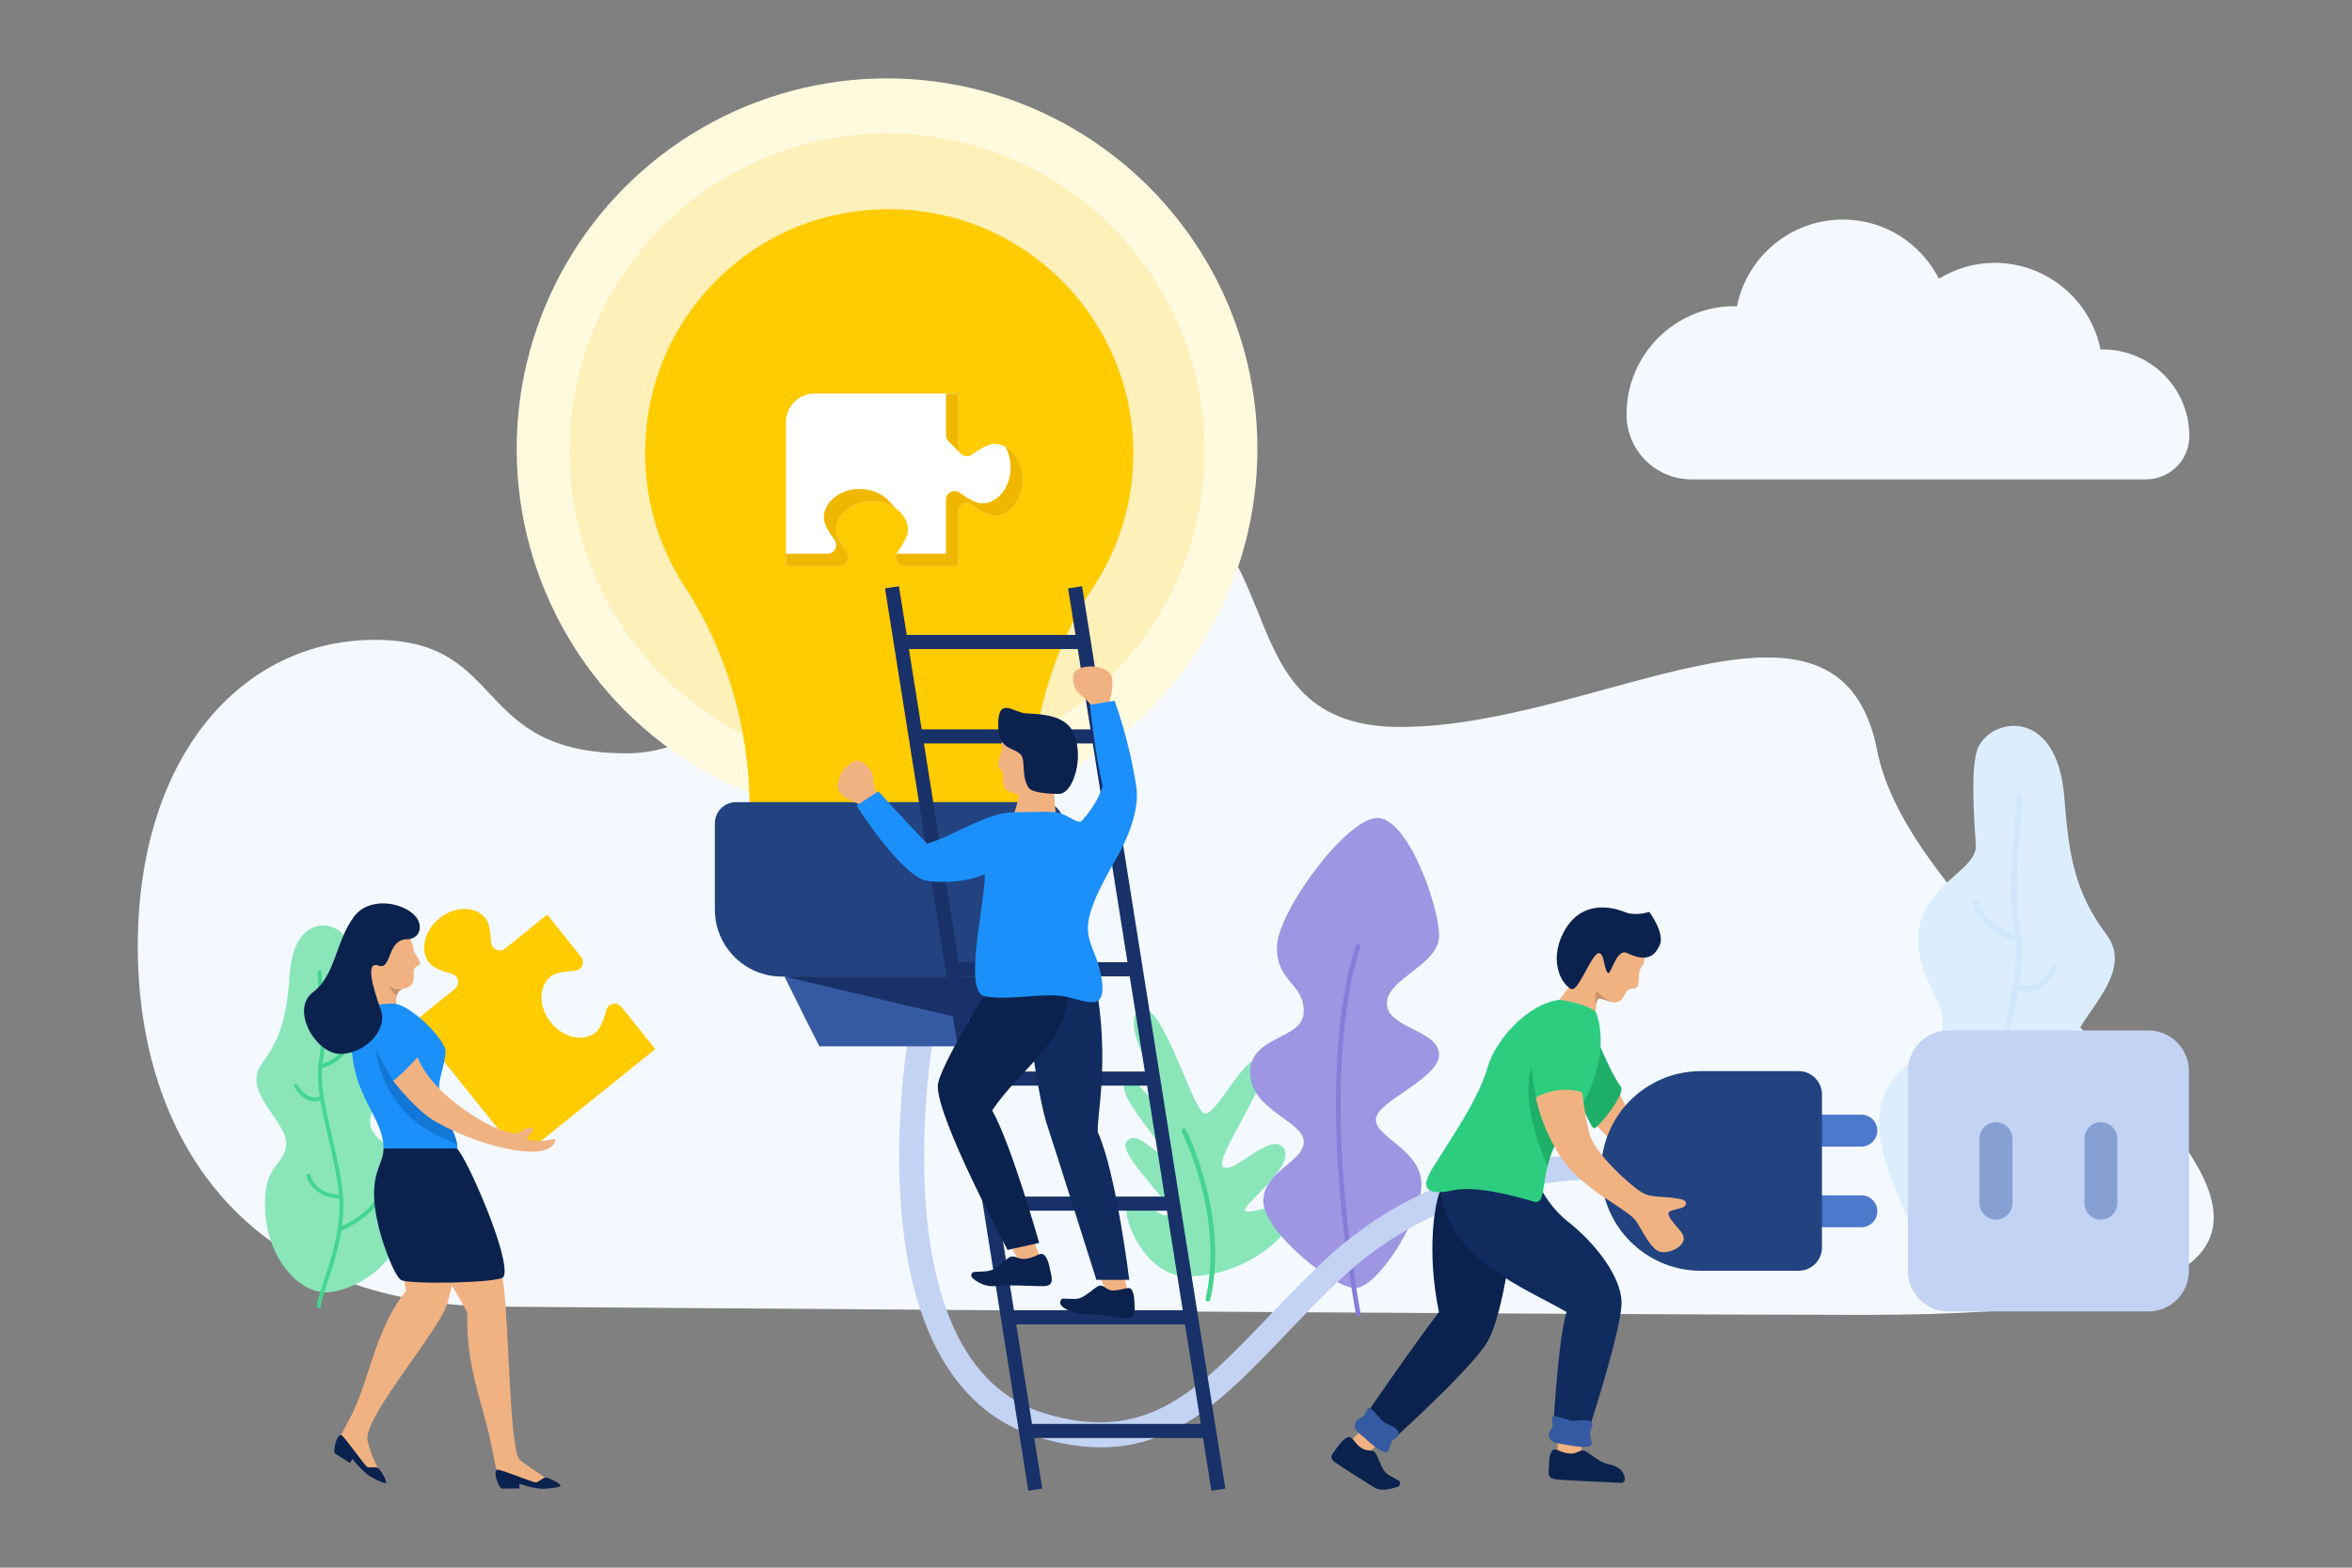 <?xml version="1.0" encoding="UTF-8"?>
<svg width="600px" height="400px" viewBox="0 0 600 400" version="1.1" xmlns="http://www.w3.org/2000/svg" xmlns:xlink="http://www.w3.org/1999/xlink">
    <rect x="0" y="0" width="600" height="400" fill="#808080" stroke="none"/>
    <title>Teamwork Idea</title>
    <g id="Teamwork-Idea" stroke="none" stroke-width="1" fill="none" fill-rule="evenodd">
        <rect fill="none" x="0" y="0" width="600" height="400"></rect>
        <path d="M127.894,333.399 C62.03,333.399 35.15,289.9 35.15,241.485 C35.15,193.069 61.578,163.26 95.651,163.26 C129.724,163.26 120.045,192.213 159.911,192.213 C199.777,192.213 221.367,123.81 278.457,123.81 C335.547,123.81 306.673,185.49 357.19,185.49 C407.706,185.49 469.156,141.778 478.905,191.599 C491.614,256.551 667.581,335.493 475.566,335.493 C399.582,335.493 127.894,333.399 127.894,333.399 Z" id="bg_1_" fill="#F3F9FF" fill-rule="nonzero"></path>
        <g id="plant_2_" transform="translate(64.694, 236.06)" fill-rule="nonzero">
            <path d="M36.297,81.735 C39.625,73.946 44.589,62.91 34.444,56.394 C24.297,49.878 33.56,46.019 33.889,36.574 C34.219,27.13 23.862,24.702 24.172,20.224 C24.482,15.745 24.996,7.827 24.04,4.447 C22.44,-1.207 10.468,-3.775 9.247,12.147 C8.479,22.152 7.447,28.192 2.114,35.328 C-3.22,42.465 8.529,50.011 8.311,55.755 C8.093,61.5 2.305,60.649 2.938,72.825 C3.571,85.001 11.57,94.207 19.175,93.665 C24.341,93.295 33.26,88.844 36.297,81.735 Z" id="Path" fill="#8AE6B9"></path>
            <path d="M16.7,97.782 C16.466,97.782 16.255,97.619 16.205,97.381 C16.023,96.518 16.557,94.861 17.683,91.495 C19.58,85.822 22.447,77.247 21.818,69.371 C21.423,64.434 20.204,59.172 19.023,54.085 C17.336,46.807 15.742,39.932 16.673,34.651 C17.718,28.72 17.016,21.04 16.596,16.451 C16.35,13.767 16.238,12.45 16.381,11.89 C16.45,11.618 16.726,11.451 16.997,11.524 C17.268,11.593 17.432,11.868 17.362,12.139 C17.256,12.558 17.417,14.319 17.603,16.358 C18.027,20.997 18.738,28.763 17.669,34.827 C16.775,39.905 18.346,46.682 20.01,53.857 C21.197,58.98 22.426,64.279 22.827,69.289 C23.473,77.372 20.566,86.065 18.643,91.816 C17.794,94.352 17.063,96.541 17.196,97.171 C17.253,97.445 17.078,97.714 16.805,97.772 C16.77,97.779 16.735,97.782 16.7,97.782 Z" id="Path" fill="#44D690"></path>
            <path d="M15.575,44.937 C13.022,44.937 11.14,42.671 10.405,41.214 C10.279,40.965 10.379,40.661 10.628,40.535 C10.876,40.406 11.182,40.508 11.307,40.757 C11.397,40.932 13.537,45.051 16.993,43.628 C17.253,43.519 17.548,43.644 17.654,43.902 C17.76,44.162 17.637,44.457 17.378,44.563 C16.749,44.824 16.145,44.937 15.575,44.937 Z" id="Path" fill="#44D690"></path>
            <path d="M16.96,36.559 C16.724,36.559 16.513,36.393 16.465,36.154 C16.409,35.88 16.587,35.613 16.86,35.556 C16.913,35.545 22.23,34.413 23.715,29.831 C23.801,29.566 24.085,29.42 24.353,29.506 C24.619,29.592 24.764,29.877 24.678,30.144 C23.009,35.297 17.303,36.502 17.061,36.55 C17.027,36.556 16.993,36.559 16.96,36.559 Z" id="Path" fill="#44D690"></path>
            <path d="M22.319,69.836 C22.018,69.836 15.18,69.762 13.512,64.075 C13.434,63.807 13.587,63.525 13.856,63.447 C14.127,63.369 14.405,63.523 14.484,63.79 C15.963,68.836 22.076,68.833 22.318,68.822 C22.596,68.825 22.826,69.042 22.829,69.323 C22.832,69.602 22.609,69.831 22.329,69.835 C22.328,69.836 22.325,69.836 22.319,69.836 Z" id="Path" fill="#44D690"></path>
            <path d="M21.901,78.175 C21.703,78.175 21.515,78.058 21.434,77.863 C21.326,77.606 21.447,77.31 21.706,77.202 C21.809,77.159 32.008,72.818 32.229,66.477 C32.239,66.198 32.48,65.992 32.753,65.988 C33.032,65.998 33.251,66.232 33.241,66.512 C32.997,73.502 22.541,77.949 22.096,78.135 C22.032,78.162 21.967,78.175 21.901,78.175 Z" id="Path" fill="#44D690"></path>
        </g>
        <g id="plant_1_" transform="translate(286.053, 184.746)" fill-rule="nonzero">
            <g id="Group" transform="translate(192.564, 0)">
                <path d="M7.083,123.927 C2.051,112.149 -5.457,95.461 9.887,85.607 C25.231,75.752 11.224,69.917 10.725,55.634 C10.227,41.35 25.889,37.68 25.421,30.907 C24.952,24.135 24.175,12.159 25.621,7.049 C28.041,-1.503 46.145,-5.384 47.992,18.693 C49.153,33.821 50.714,42.957 58.78,53.749 C66.845,64.542 49.079,75.952 49.408,84.64 C49.736,93.327 58.49,92.041 57.532,110.453 C56.575,128.866 44.479,142.79 32.977,141.968 C25.165,141.41 11.678,134.679 7.083,123.927 Z" id="Path" fill="#DCEEFD"></path>
                <path d="M36.72,148.196 C37.075,148.196 37.392,147.95 37.468,147.59 C37.742,146.284 36.936,143.779 35.234,138.688 C32.363,130.108 28.028,117.14 28.98,105.23 C29.577,97.766 31.422,89.808 33.206,82.115 C35.757,71.108 38.168,60.713 36.76,52.725 C35.181,43.756 36.242,32.142 36.877,25.202 C37.248,21.142 37.417,19.153 37.201,18.304 C37.097,17.892 36.68,17.641 36.27,17.75 C35.861,17.855 35.613,18.271 35.718,18.68 C35.879,19.313 35.635,21.978 35.353,25.062 C34.712,32.078 33.638,43.821 35.254,52.991 C36.607,60.671 34.231,70.918 31.715,81.769 C29.918,89.517 28.06,97.53 27.455,105.108 C26.478,117.33 30.874,130.477 33.782,139.175 C35.065,143.008 36.171,146.319 35.971,147.274 C35.883,147.688 36.149,148.095 36.562,148.181 C36.615,148.191 36.668,148.196 36.72,148.196 Z" id="Path" fill="#D0E7FE"></path>
                <path d="M38.422,68.279 C42.283,68.279 45.128,64.853 46.24,62.65 C46.431,62.273 46.28,61.813 45.903,61.623 C45.527,61.429 45.065,61.582 44.875,61.96 C44.74,62.224 41.504,68.453 36.277,66.302 C35.883,66.137 35.438,66.326 35.277,66.717 C35.116,67.109 35.302,67.557 35.694,67.717 C36.647,68.109 37.56,68.279 38.422,68.279 Z" id="Path" fill="#D0E7FE"></path>
                <path d="M36.327,55.611 C36.683,55.611 37.003,55.36 37.076,54.998 C37.159,54.584 36.892,54.18 36.478,54.095 C36.397,54.079 28.356,52.367 26.112,45.436 C25.982,45.035 25.553,44.815 25.148,44.943 C24.746,45.074 24.527,45.506 24.656,45.908 C27.18,53.702 35.81,55.523 36.176,55.597 C36.226,55.607 36.277,55.611 36.327,55.611 Z" id="Path" fill="#D0E7FE"></path>
                <path d="M28.223,105.934 C28.679,105.934 39.019,105.822 41.543,97.222 C41.662,96.817 41.43,96.391 41.024,96.273 C40.614,96.155 40.193,96.388 40.074,96.791 C37.836,104.422 28.594,104.418 28.228,104.402 C27.807,104.406 27.458,104.734 27.454,105.159 C27.448,105.58 27.787,105.928 28.209,105.934 C28.21,105.934 28.215,105.934 28.223,105.934 Z" id="Path" fill="#D0E7FE"></path>
                <path d="M28.855,118.545 C29.154,118.545 29.439,118.368 29.561,118.074 C29.724,117.685 29.541,117.237 29.15,117.074 C28.993,117.008 13.57,110.444 13.236,100.855 C13.22,100.434 12.856,100.12 12.444,100.116 C12.022,100.131 11.691,100.485 11.706,100.908 C12.074,111.479 27.887,118.204 28.56,118.485 C28.656,118.525 28.757,118.545 28.855,118.545 Z" id="Path" fill="#D0E7FE"></path>
            </g>
            <g id="Group" transform="translate(0, 23.406)">
                <path d="M16.776,117.511 C5.77,117.511 -0.472,101.598 1.663,98.311 C3.798,95.024 10.533,104.063 12.012,101.433 C13.49,98.803 -1.349,86.313 1.389,83.026 C4.128,79.74 9.22,87.299 10.37,85.82 C11.52,84.341 -1.532,71.358 1.051,68.235 C3.634,65.113 6.461,73.33 8.744,71.522 C11.027,69.714 -0.801,53.28 4.62,49.5 C10.04,45.72 18.089,75.138 21.211,75.959 C24.331,76.781 32.217,59.032 35.83,62.647 C39.444,66.263 23.346,87.463 25.974,89.599 C28.603,91.735 38.294,80.232 41.416,84.833 C44.536,89.434 30.574,99.46 31.56,100.774 C32.545,102.088 43.059,97.159 44.208,100.609 C45.357,104.06 34.023,117.511 16.776,117.511 Z" id="Path" fill="#8AE6B9"></path>
                <path d="M22.1,123.914 C22.055,123.914 22.009,123.909 21.965,123.899 C21.642,123.824 21.44,123.503 21.514,123.178 C26.335,102.192 15.531,80.886 15.421,80.673 C15.269,80.379 15.384,80.017 15.68,79.865 C15.972,79.713 16.336,79.828 16.488,80.123 C16.599,80.339 27.606,102.023 22.685,123.448 C22.62,123.726 22.372,123.914 22.1,123.914 Z" id="Path" fill="#45D48F"></path>
                <path d="M36.221,98.35 C36.221,90.655 46.539,88.403 46.539,83.148 C46.539,77.892 32.845,75.077 32.845,65.505 C32.845,55.932 46.539,57.247 46.539,49.927 C46.539,42.607 39.692,42.607 39.692,33.598 C39.692,24.589 57.42,0.565 65.299,0.565 C73.178,0.565 81.058,23.088 81.058,30.595 C81.058,38.102 67.738,41.481 67.738,47.863 C67.738,54.245 81.058,54.64 81.058,60.917 C81.058,67.195 64.924,72.858 64.924,77.517 C64.924,82.176 76.555,85.212 76.555,94.034 C76.555,102.855 65.327,120.497 59.67,120.497 C54.015,120.497 36.221,106.046 36.221,98.35 Z" id="Path" fill="#9E95E3"></path>
                <path d="M60.42,127.668 C60.135,127.668 59.88,127.463 59.83,127.171 C53.907,93.365 54.225,69.64 55.533,55.689 C56.955,40.527 59.747,33.478 59.865,33.186 C59.989,32.878 60.341,32.73 60.645,32.855 C60.953,32.979 61.101,33.328 60.978,33.636 C60.949,33.706 58.12,40.869 56.72,55.888 C55.426,69.754 55.122,93.341 61.013,126.964 C61.07,127.291 60.852,127.602 60.525,127.659 C60.489,127.665 60.454,127.668 60.42,127.668 Z" id="Path" fill="#877CD8"></path>
            </g>
        </g>
        <path d="M280.858,369.29 C275.958,369.29 270.615,368.471 264.679,366.666 C244.376,360.496 232.341,340.243 229.874,308.099 C228.06,284.468 231.94,262.964 232.105,262.06 L238.3,263.199 C238.147,264.041 223.376,347.528 266.51,360.636 C292.433,368.515 305.418,354.949 323.387,336.172 C327.798,331.565 332.359,326.799 337.482,321.947 C373.096,288.223 418.188,294.933 420.092,295.232 L419.104,301.457 C418.673,301.386 375.114,294.987 341.812,326.524 C336.802,331.269 332.296,335.978 327.937,340.531 C312.912,356.23 300.411,369.29 280.858,369.29 Z" id="Path" fill="#C3D3F3" fill-rule="nonzero"></path>
        <g id="cloud" transform="translate(414.728, 56.01)" fill="#F3F9FF" fill-rule="nonzero">
            <path d="M132.73,66.302 C138.829,66.302 143.775,61.357 143.775,55.257 C143.775,55.256 143.775,55.255 143.775,55.254 C143.775,43.048 133.885,33.154 121.686,33.154 C121.497,33.154 121.322,33.205 121.135,33.209 C118.598,20.574 107.451,11.055 94.075,11.055 C88.866,11.055 84.05,12.584 79.892,15.092 C75.314,6.172 66.132,0.006 55.421,0.006 C42.044,0.006 30.897,9.526 28.361,22.161 C28.173,22.157 27.999,22.106 27.81,22.106 C12.561,22.106 0.2,34.473 0.2,49.729 C0.2,49.731 0.2,49.732 0.2,49.734 C0.202,58.887 7.617,66.303 16.767,66.303 L132.73,66.303 L132.73,66.302 Z" id="Path"></path>
        </g>
        <g id="bulb" transform="translate(131.282, 20)" fill-rule="nonzero">
            <ellipse id="Oval" fill="#FFF9DE" cx="95.004" cy="94.526" rx="94.482" ry="94.526"></ellipse>
            <ellipse id="Oval" fill="#FEF0B9" cx="95.004" cy="95.083" rx="80.985" ry="81.022"></ellipse>
            <g id="Group" transform="translate(32.394, 33.309)">
                <path d="M50.672,1.277 C26.189,6.038 6.549,25.914 1.999,50.45 C-1.155,67.447 2.618,83.497 10.957,96.284 C21.63,112.662 27.202,131.834 27.561,151.366 C27.578,152.052 27.586,152.739 27.586,153.425 L27.586,155.818 L98.753,155.818 C98.753,154.337 98.778,152.847 98.836,151.366 C99.506,132.026 104.415,112.812 115.105,96.695 C121.63,86.861 125.435,75.062 125.435,62.367 C125.435,23.872 90.546,-6.465 50.672,1.277 Z" id="Path" fill="#FFCB01"></path>
                <path d="M36.799,91.119 L36.799,54.447 C36.799,50.397 40.086,47.108 44.134,47.108 L80.788,47.108 L80.788,60.891 C80.788,61.719 81.247,62.473 81.984,62.849 C82.711,63.225 83.598,63.159 84.267,62.682 C86.183,61.31 88.458,59.945 89.955,59.945 C94.003,59.945 97.282,64.054 97.282,69.117 C97.282,74.18 94.003,78.288 89.955,78.288 C88.458,78.288 86.183,76.925 84.267,75.552 C83.598,75.066 82.72,75.008 81.984,75.384 C81.247,75.76 80.788,76.514 80.788,77.342 L80.788,91.117 L67.011,91.117 C66.192,91.117 65.438,90.657 65.062,89.929 C64.686,89.192 64.745,88.314 65.23,87.636 C66.593,85.728 67.956,83.451 67.956,81.953 C67.956,77.903 63.857,74.614 58.797,74.614 C53.736,74.614 49.629,77.903 49.629,81.953 C49.629,83.451 50.992,85.727 52.365,87.636 C52.842,88.314 52.908,89.192 52.532,89.929 C52.156,90.665 51.395,91.117 50.575,91.117 L36.799,91.117 L36.799,91.119 Z" id="Path" fill="#FFFFFF"></path>
                <polygon id="Path" fill="#355AA2" points="89.83 195.865 80.934 213.665 45.351 213.665 42.06 207.168 36.455 195.865"></polygon>
                <path d="M90.549,195.865 L35.784,195.865 C26.342,195.865 18.687,188.207 18.687,178.761 L18.687,156.767 C18.687,153.783 21.104,151.365 24.086,151.365 L102.247,151.365 C105.229,151.365 107.646,153.783 107.646,156.767 L107.646,178.761 C107.646,188.207 99.991,195.865 90.549,195.865 Z" id="Path" fill="#224380"></path>
                <polygon id="Path" fill="#183168" points="36.455 195.865 84.224 207.168 89.83 195.865"></polygon>
                <g transform="translate(35.993, 46.813)" fill="#F0B701" id="Path">
                    <path d="M56.776,13.835 C57.632,15.337 58.141,17.169 58.141,19.154 C58.141,24.217 54.862,28.325 50.813,28.325 C49.316,28.325 47.041,26.962 45.126,25.589 C44.456,25.103 43.578,25.045 42.842,25.421 C42.106,25.798 41.646,26.551 41.646,27.379 L41.646,41.154 L29.064,41.154 C28.763,41.773 28.75,42.493 29.07,43.117 C29.446,43.845 30.199,44.305 31.019,44.305 L44.795,44.305 L44.795,30.53 C44.795,29.702 45.255,28.948 45.991,28.572 C46.727,28.196 47.606,28.254 48.275,28.74 C50.191,30.112 52.466,31.476 53.963,31.476 C58.011,31.476 61.29,27.368 61.29,22.305 C61.29,18.488 59.427,15.217 56.776,13.835 Z"></path>
                    <path d="M42.483,12.635 C42.481,12.637 42.474,12.643 42.474,12.643 L45.256,15.451 C45.065,15.175 44.795,14.5 44.795,12.891 L44.795,0.295 L41.646,0.295 L41.646,10.927 C41.646,11.607 41.966,12.223 42.483,12.635 Z"></path>
                    <path d="M45.44,15.636 L45.256,15.451 C45.36,15.601 45.44,15.636 45.44,15.636 Z"></path>
                    <path d="M30.148,30.766 C29.92,30.468 29.525,30.13 29.064,29.792 C29.904,30.656 30.545,31.285 30.148,30.766 Z"></path>
                    <path d="M29.065,29.792 C28.301,29.006 27.382,28.036 26.918,27.543 C26.837,27.459 26.764,27.371 26.679,27.29 C26.639,27.249 26.614,27.222 26.614,27.222 L26.605,27.228 C24.926,25.655 22.441,24.652 19.655,24.652 C14.594,24.652 10.488,27.94 10.488,31.99 C10.488,33.488 11.851,35.765 13.223,37.673 C13.7,38.351 13.767,39.229 13.39,39.966 C13.014,40.702 12.253,41.154 11.433,41.154 L0.806,41.154 L0.806,44.305 L14.583,44.305 C15.402,44.305 16.164,43.853 16.54,43.117 C16.916,42.38 16.849,41.501 16.372,40.824 C15,38.916 13.637,36.639 13.637,35.141 C13.637,31.091 17.744,27.802 22.804,27.802 C24.784,27.802 26.612,28.311 28.109,29.166 C28.103,29.155 28.094,29.144 28.087,29.132 C28.423,29.345 28.759,29.568 29.065,29.792 Z"></path>
                </g>
            </g>
        </g>
        <g id="man_on_ladder" transform="translate(213.166, 148.736)" fill-rule="nonzero">
            <path d="M95.872,231.646 L99.428,231.081 L87.625,156.755 L87.625,156.579 L87.598,156.579 L62.868,0.843 L59.312,1.407 L61.194,13.257 L18.13,13.257 L16.158,0.843 L12.603,1.407 L18.879,40.931 L18.879,40.959 L18.884,40.959 L49.163,231.646 L52.718,231.081 L50.669,218.179 L93.733,218.179 L95.872,231.646 Z M41.461,160.181 L84.524,160.181 L88.557,185.579 L45.494,185.579 L41.461,160.181 Z M40.889,156.58 L36.393,128.267 L79.456,128.267 L83.952,156.58 L40.889,156.58 Z M74.457,96.781 L31.394,96.781 L27.47,72.069 L70.533,72.069 L74.457,96.781 Z M75.029,100.382 L78.885,124.666 L35.821,124.666 L31.966,100.382 L75.029,100.382 Z M61.766,16.859 L65.021,37.359 L21.958,37.359 L18.703,16.859 L61.766,16.859 L61.766,16.859 Z M65.593,40.959 L69.961,68.468 L26.898,68.468 L22.53,40.959 L65.593,40.959 Z M50.099,214.578 L46.066,189.179 L89.129,189.179 L93.162,214.578 L50.099,214.578 Z" id="Shape" fill="#183168"></path>
            <g id="Group" transform="translate(0, 20.706)">
                <path d="M67.652,156.811 L69.611,161.671 C69.611,161.671 73.153,164.742 74.6,160.359 C74.6,160.359 73.871,157.404 73.604,156.325 C73.338,155.245 67.652,156.811 67.652,156.811 Z" id="Path" fill="#F1B282"></path>
                <path d="M74.914,157.109 L66.526,157.117 C66.526,157.117 56.649,125.795 53.928,117.497 C51.784,110.962 48.387,89.359 48.531,79.295 C48.666,69.7 65.061,74.881 66.335,81.618 C70.069,101.368 66.446,116.022 66.904,119.477 C71.551,129.716 74.914,157.109 74.914,157.109 Z" id="Path" fill="#102B5E"></path>
                <path d="M42.881,17.623 C42.009,19.839 42.585,21.044 42.396,21.978 C42.207,22.911 41.378,24.796 41.395,25.69 C41.412,26.583 42.354,26.704 42.631,27.872 C42.908,29.039 42.477,30.562 43.258,31.785 C44.037,33.009 46.738,32.723 46.654,33.904 C46.571,35.085 45.141,39.471 45.141,39.471 L56.334,39.643 C56.334,39.643 55.475,33.262 55.872,30.624 C56.27,27.985 56.903,18.294 54.506,17.122 C52.109,15.949 43.805,15.271 42.881,17.623 Z" id="Path" fill="#F1B282"></path>
                <path d="M48.694,12.593 C58.016,12.879 61.434,15.257 61.806,22.646 C62.027,27.049 60.03,33.146 56.891,33.129 C54.626,33.117 50.148,32.865 49.285,31.61 C47.236,28.628 48.558,24.507 47.223,23.087 C45.325,21.068 41.375,22.112 41.477,15.151 C41.578,8.19 45.592,12.498 48.694,12.593 Z" id="Path" fill="#0B224E"></path>
                <path d="M69.682,10.466 C69.682,10.466 70.977,5.976 70.539,3.576 C69.832,-0.291 60.776,-0.3 60.603,3.05 C60.419,6.606 62.111,7.534 63.236,8.461 C64.361,9.389 65.683,11.012 66.028,11.63 C66.373,12.249 69.341,12.246 69.682,10.466 Z" id="Path" fill="#F1B282"></path>
                <path d="M7.761,36.394 C7.761,36.394 3.207,34.908 1.409,33.206 C-1.487,30.464 3.599,23.192 6.55,24.937 C9.682,26.79 9.522,28.669 9.679,30.094 C9.835,31.518 10.474,33.492 10.807,34.117 C11.141,34.742 9.469,37.121 7.761,36.394 Z" id="Path" fill="#F1B282"></path>
                <path d="M45.071,149.419 L47.772,153.938 C47.772,153.938 51.726,156.408 52.428,151.796 C52.428,151.796 51.236,148.972 50.801,147.941 C50.365,146.909 45.071,149.419 45.071,149.419 Z" id="Path" fill="#F1B282"></path>
                <path d="M40.805,79.719 C40.805,79.719 26.156,102.977 26.064,107.642 C25.899,116.062 43.869,149.481 43.869,149.481 L51.928,147.69 C51.928,147.69 44.822,122.493 39.941,113.905 C47.521,102.463 60.289,96.065 59.323,81.13 C59.06,77.08 40.805,79.719 40.805,79.719 Z" id="Path" fill="#0B224E"></path>
                <path d="M55.111,37.749 C52.707,37.587 48.265,37.84 45.667,37.793 C39.014,37.673 30.423,43.686 23.365,45.84 C18.328,40.671 10.901,32.468 10.901,32.468 L5.337,36.114 C5.337,36.114 16.863,54.252 23.294,55.286 C27.186,55.912 33.361,55.665 38.035,53.636 C38.428,59.714 32.308,83.538 38.016,84.746 C43.724,85.954 52.458,83.865 57.972,84.727 C63.487,85.589 69.726,89.743 67.689,79.343 C65.652,68.943 59.753,70.067 71.262,50.211 C74.276,45.01 77.687,37.436 76.684,31.087 C74.726,18.679 71.156,9.354 71.156,9.354 L64.876,10.401 C64.876,10.401 66.269,23.464 68.127,31.091 C67,34.763 65.105,37.292 62.923,39.905 C61.727,41.335 58.85,37.609 55.111,37.749 Z" id="Path" fill="#1B90FB"></path>
                <path d="M74.669,159.2 C75.325,159.112 76.071,159.833 76.217,162.514 C76.362,165.195 76.576,166.615 74.547,166.904 C73.273,167.086 68.344,165.788 63.631,165.879 C61.928,165.911 58.741,165.101 57.546,163.613 C57.302,163.31 57.224,162.871 57.347,162.5 C57.47,162.128 57.773,161.893 58.114,161.903 C61.923,162.007 62.014,162.382 64.947,160.159 C66.012,159.351 66.895,158.597 67.482,158.555 C68.623,158.474 69.254,160.025 71.108,159.82 C72.964,159.617 73.534,159.354 74.669,159.2 Z" id="Path" fill="#0B224E"></path>
                <path d="M52.402,150.493 C53.085,150.354 54.047,151.289 54.554,153.765 C55.062,156.243 55.892,158.222 53.781,158.666 C52.455,158.945 45.415,158.229 40.432,158.721 C38.632,158.899 36.452,158.008 34.99,156.731 C34.691,156.47 34.551,156.07 34.633,155.713 C34.715,155.357 35.003,155.113 35.367,155.092 C39.417,154.86 39.563,155.201 42.378,152.882 C43.401,152.04 44.237,151.263 44.854,151.173 C46.052,151 46.849,152.057 48.787,151.706 C50.725,151.356 51.22,150.733 52.402,150.493 Z" id="Path" fill="#0B224E"></path>
            </g>
        </g>
        <g id="puzzle_1_" transform="translate(105.187, 231.559)" fill="#FFCB01" fill-rule="nonzero">
            <path d="M6.93,2.747 C10.874,-0.426 16.129,-0.445 18.667,2.712 C19.606,3.879 19.969,6.508 20.1,8.861 C20.142,9.687 20.647,10.409 21.401,10.746 C22.156,11.084 23.03,10.97 23.675,10.452 L34.405,1.819 L43.039,12.56 C43.553,13.199 43.666,14.074 43.335,14.824 C42.997,15.58 42.276,16.084 41.444,16.131 C39.104,16.263 36.476,16.627 35.309,17.566 C32.155,20.104 32.161,25.36 35.333,29.306 C38.504,33.252 43.64,34.392 46.795,31.854 C47.962,30.915 48.881,28.425 49.507,26.16 C49.736,25.364 50.379,24.761 51.188,24.593 C51.998,24.425 52.826,24.735 53.34,25.374 L61.974,36.115 L33.411,59.096 C30.256,61.635 25.634,61.132 23.097,57.976 L0.127,29.399 L10.863,20.762 C11.508,20.242 11.807,19.412 11.638,18.602 C11.476,17.799 10.868,17.149 10.077,16.926 C7.808,16.293 5.32,15.374 4.381,14.207 C1.841,11.051 2.987,5.919 6.93,2.747 Z" id="Path"></path>
        </g>
        <g id="woman_1_" transform="translate(77.292, 229.758)" fill-rule="nonzero">
            <path d="M40.061,64.732 C40.061,64.732 49.362,84.858 51.214,98.439 C52.536,108.138 52.681,140.837 55.38,142.817 C58.679,145.237 62.639,147.857 62.639,147.857 L60.85,149.111 C60.85,149.111 50.248,147.89 49.786,146.828 C49.323,145.766 48.593,141.592 48.067,139.044 C45.581,126.973 41.574,119.319 41.932,105.12 C39.28,100.272 35.742,94.487 35.742,94.487 C35.742,94.487 34.877,64.362 40.061,64.732 Z" id="Path" fill="#F1B282"></path>
            <path d="M49.573,145.217 C48.527,145.336 49.398,148.98 50.643,150.067 C50.605,150.07 55.248,150.016 55.248,150.016 L55.167,148.822 C55.167,148.822 59.359,150.256 61.58,150.106 C63.864,149.951 65.729,149.677 65.704,149.305 C65.669,148.783 62.592,147.189 61.932,147.234 C61.018,147.296 60.171,148.466 59.391,148.48 C58.611,148.494 50.426,145.12 49.573,145.217 Z" id="Path" fill="#0B224E"></path>
            <path d="M12.689,130.732 C16.991,121.677 18.927,108.454 26.303,99.629 C25.032,90.373 19.235,85.236 19.235,74.497 C19.235,69.107 21.426,65.348 21.426,65.348 L40.061,64.731 C40.061,64.731 42.021,84.71 36.889,102.654 C34.886,109.651 15.224,132.12 16.459,137.787 C17.33,141.786 19.564,145.709 19.564,145.709 L17.213,145.797 C17.213,145.797 9.003,138.86 9.186,137.716 C9.371,136.573 11.572,133.083 12.689,130.732 Z" id="Path" fill="#F1B282"></path>
            <path d="M26.421,9.071 C28.114,9.637 27.987,12.542 28.514,13.388 C29.041,14.233 29.906,15.401 29.855,16.062 C29.803,16.723 28.107,16.699 28.24,18.316 C28.373,19.932 28.391,21.944 25.92,22.45 C23.449,22.955 23.839,25.166 23.747,27.257 C23.653,29.348 23.341,29.951 22.493,29.912 C22.018,29.89 19.604,29.423 17.014,27.508 C14.981,26.005 12.608,21.609 13.033,19.09 C13.854,14.239 15.66,10.307 19.606,9.204 C23.555,8.101 24.99,8.593 26.421,9.071 Z" id="Path" fill="#F1B282"></path>
            <path d="M9.824,136.43 C8.88,135.966 7.647,139.503 8.107,141.091 C8.073,141.072 12.01,143.536 12.01,143.536 L12.586,142.487 C12.586,142.487 15.339,145.959 17.29,147.032 C19.296,148.136 21.014,148.914 21.193,148.587 C21.445,148.129 19.716,145.125 19.136,144.806 C18.333,144.365 16.989,144.892 16.325,144.482 C15.662,144.071 10.595,136.809 9.824,136.43 Z" id="Path" fill="#0B224E"></path>
            <path d="M20.546,63.294 C20.546,67.124 17.703,68.785 18.189,76.534 C18.675,84.282 23.134,95.606 24.967,96.816 C26.8,98.027 50.332,97.628 51.161,96.035 C53.359,91.806 41.539,65.045 39.251,63.293 C36.961,61.543 20.546,63.294 20.546,63.294 Z" id="Path" fill="#0B224E"></path>
            <path d="M20.546,63.294 C20.546,54.973 12.42,50.256 12.348,35.602 C12.348,28.751 16.524,26.321 22.988,26.319 C27.295,26.317 36.355,35.541 36.361,38.456 C36.368,41.371 34.67,45.161 34.67,48.174 C34.67,53.613 39.419,59.163 39.419,63.294 L20.546,63.294 Z" id="Path" fill="#1B90FB"></path>
            <path d="M18.527,37.724 C18.527,37.724 19.591,54.157 36.192,60.774 C37.7,61.374 38.199,61.892 39.337,62.337 C39,60.073 37.545,57.445 36.353,54.683 L22.985,46.018 C22.985,46.019 20.009,40.992 18.527,37.724 Z" id="Path" fill="#1277D7"></path>
            <path d="M22.988,46.017 C22.988,46.017 28.886,53.733 34.076,56.583 C44.585,62.356 53.25,63.562 53.25,63.562 C53.25,63.562 62.859,65.68 64.322,61.493 C64.844,59.997 62.583,61.953 57.832,61.151 C56.29,60.842 58.017,59.669 58.573,58.744 C59.128,57.818 57.647,57.448 55.487,58.991 C53.328,60.534 45.547,57.077 38.142,51.088 C30.878,45.213 29.245,39.971 29.245,39.971 C29.245,39.971 25.333,44.35 22.988,46.017 Z" id="Path" fill="#F1B282"></path>
            <path d="M26.84,9.895 C26.84,9.895 29.795,9.697 29.795,6.765 C29.795,1.502 17.808,-2.292 13.03,4.102 C8.252,10.497 8.367,19.011 2.542,23.42 C-3.283,27.829 3.189,38.988 9.338,39.149 C15.486,39.31 21.797,33.187 19.855,27.845 C17.913,22.503 15.756,15.326 19.262,16.621 C22.768,17.916 21.313,9.644 26.84,9.895 Z" id="Path" fill="#0B224E"></path>
            <path d="M21.999,21.999 C21.999,21.999 22.576,23.271 23.93,24.314 C24.106,23.56 24.495,22.947 25.349,22.618 C24.725,22.724 23.588,22.736 21.999,21.999 Z" id="Path" fill="#CD916A"></path>
        </g>
        <g id="man_1_" transform="translate(339.143, 230.658)" fill-rule="nonzero">
            <path d="M72,43.105 C72,43.105 73.827,48.299 75.895,52.25 C77.963,56.201 87.456,61.649 90.925,62.825 C93.646,63.747 96.825,62.18 100.6,62.326 C101.836,62.374 102.105,63.62 100.669,64.372 C99.61,64.926 97.803,65.634 98.174,66.359 C98.546,67.085 98.693,67.342 101.866,69.652 C105.039,71.961 100.86,75.329 98.449,75.431 C96.137,75.529 93.319,71.755 91.272,69.799 C88.601,67.246 77.825,65.618 71.104,59.522 C64.553,53.58 61.679,46.725 61.679,46.725 C61.679,46.725 66.106,42.518 72,43.105 Z" id="Path" fill="#F1B282"></path>
            <path d="M67.701,33.142 C67.701,33.142 71.967,43.663 74.303,46.552 C75.75,48.339 68.475,57.301 67.508,57.22 C66.541,57.139 62.866,47.629 62.866,47.629 C62.866,47.629 64.396,35.48 67.701,33.142 Z" id="Path" fill="#1EAF69"></path>
            <g id="Group" transform="translate(117.878, 53.115)" fill="#4D78CC">
                <path d="M17.813,8.784 L4.236,8.784 C1.987,8.784 0.164,6.959 0.164,4.709 L0.164,4.709 C0.164,2.459 1.988,0.635 4.236,0.635 L17.813,0.635 C20.063,0.635 21.886,2.459 21.886,4.709 L21.886,4.709 C21.886,6.959 20.062,8.784 17.813,8.784 Z" id="Path"></path>
                <path d="M17.813,29.362 L4.236,29.362 C1.987,29.362 0.164,27.537 0.164,25.287 L0.164,25.287 C0.164,23.036 1.988,21.213 4.236,21.213 L17.813,21.213 C20.063,21.213 21.886,23.037 21.886,25.287 L21.886,25.287 C21.886,27.538 20.062,29.362 17.813,29.362 Z" id="Path"></path>
            </g>
            <path d="M119.697,93.578 L94.755,93.578 C80.697,93.578 69.3,82.177 69.3,68.112 L69.3,68.112 C69.3,54.047 80.697,42.646 94.755,42.646 L119.697,42.646 C122.982,42.646 125.643,45.31 125.643,48.595 L125.643,87.628 C125.643,90.915 122.982,93.578 119.697,93.578 Z" id="Path" fill="#224380"></path>
            <g id="Group" transform="translate(57.589, 6.302)">
                <path d="M22.864,6.814 C22.915,9.325 21.655,9.959 21.458,10.894 C21.261,11.828 21.414,14.027 20.982,14.782 C20.55,15.537 19.339,14.985 18.463,15.795 C17.586,16.605 17.416,18.214 15.898,18.721 C14.38,19.228 11.197,17.098 10.757,18.172 C10.318,19.246 10.058,24.012 10.058,24.012 L0.557,18.807 C0.557,18.807 4.541,13.923 5.264,11.378 C5.987,8.833 9.66,0.064 13.14,0.728 C16.621,1.393 22.81,4.148 22.864,6.814 Z" id="Path" fill="#F1B282"></path>
                <path d="M10.755,18.174 C10.667,18.387 10.587,18.741 10.517,19.171 C9.705,17.555 10.617,15.759 10.617,15.759 C12.314,18.223 15.096,18.789 15.096,18.789 C15.096,18.789 15.096,18.789 15.087,18.793 C13.458,18.648 11.133,17.269 10.755,18.174 Z" id="Path" fill="#CD916A"></path>
            </g>
            <path d="M81.586,2.009 C81.586,2.009 85.727,7.487 84.202,10.624 C82.973,13.15 81.103,15.023 75.869,12.476 C73.349,11.249 71.779,17.945 71.142,17.634 C70.027,17.091 70.271,13.211 68.984,12.585 C67.142,11.688 63.587,22.61 61.682,21.682 C59.104,20.427 56.126,14.62 59.481,7.72 C63.988,-1.545 72.57,0.896 75.307,2.048 C78.041,3.2 81.586,2.009 81.586,2.009 Z" id="Path" fill="#0B224E"></path>
            <polygon id="Path" fill="#F1B282" points="9.363 132.993 4.442 138.036 8.871 141.116 14.283 135.893"></polygon>
            <polygon id="Path" fill="#F1B282" points="64.376 137.452 64.215 141.045 58.008 140.623 58.394 136.135"></polygon>
            <path d="M47.106,80.795 C47.106,80.795 44.794,104.303 40.134,111.957 C35.635,119.347 13.761,138.885 13.761,138.885 L7.165,133.353 C7.165,133.353 21.923,111.879 27.942,104.117 C24.712,88.84 26.814,75.519 28.587,72.456 C30.36,69.393 47.521,70.653 47.106,80.795 Z" id="Path" fill="#0B224E"></path>
            <path d="M52.654,70.039 C52.654,70.039 55.179,76.649 60.981,81.164 C66.782,85.679 74.518,94.546 74.518,101.802 C74.518,109.057 65.009,137.757 65.009,137.757 L56.902,136.95 C56.902,136.95 58.146,111.533 60.496,104.117 C50.775,98.335 30.037,90.838 28.426,72.941 L52.654,70.039 Z" id="Path" fill="#102B5E"></path>
            <path d="M61.151,55.743 C52.483,66.116 56.362,77.182 52.124,75.932 C45.57,73.997 36.799,71.898 31.606,73.044 C26.198,74.235 23.216,73.316 25.471,68.91 C27.727,64.503 37.72,51.066 40.298,41.822 C42.178,35.084 50.121,25.605 58.668,24.45 C59.718,24.519 65.17,25.473 67.87,27.393 C70.453,33.414 69.819,45.372 61.151,55.743 Z" id="Path" fill="#2CCD7F"></path>
            <path d="M57.402,61.699 C56.576,63.526 56.021,65.298 55.631,66.93 C52.916,60.539 49.077,49.585 51.59,41.61 C51.59,41.61 51.952,52.648 57.402,61.699 Z" id="Path" fill="#1EAF69"></path>
            <path d="M64.472,48.056 C64.472,48.056 65.133,54.005 66.353,58.696 C67.574,63.387 76.29,71.489 79.675,73.585 C82.33,75.229 86.08,74.351 90.042,75.432 C91.339,75.786 91.318,77.171 89.612,77.615 C88.356,77.942 86.269,78.246 86.483,79.107 C86.697,79.967 86.791,80.275 89.585,83.5 C92.378,86.725 87.128,89.264 84.549,88.781 C82.077,88.317 80.018,83.629 78.331,81.055 C76.128,77.696 65.116,73.326 59.494,65.22 C54.015,57.32 52.653,49.355 52.653,49.355 C52.653,49.355 58.376,45.987 64.472,48.056 Z" id="Path" fill="#F1B282"></path>
            <path d="M5.484,136.127 C4.976,135.727 3.786,136.182 2.323,138.21 C0.861,140.237 -0.321,141.062 1.243,142.311 C2.225,143.095 7.686,146.531 11.612,148.978 C13.03,149.862 15.551,149.311 17.301,148.747 C17.658,148.632 17.943,148.329 18.024,147.975 C18.106,147.621 17.97,147.285 17.676,147.121 C14.415,145.283 14.152,145.532 12.791,142.31 C12.297,141.14 11.93,140.103 11.457,139.775 C10.536,139.137 9.431,139.768 7.971,138.674 C6.51,137.579 6.364,136.818 5.484,136.127 Z" id="Path" fill="#0B224E"></path>
            <path d="M57.525,139.181 C56.857,139.08 56.103,140.073 56.035,142.591 C55.968,145.109 55.437,146.426 57.506,146.754 C59.286,147.037 71.163,147.551 74.454,147.69 C74.708,147.7 74.952,147.589 75.126,147.384 C75.3,147.18 75.386,146.902 75.362,146.622 C75.252,145.388 74.482,143.483 70.921,142.882 C68.321,142.231 65.937,139.553 64.774,139.445 C63.612,139.337 63.036,140.443 61.144,140.199 C59.253,139.955 58.682,139.357 57.525,139.181 Z" id="Path" fill="#0B224E"></path>
            <path d="M6.511,132.627 C6.122,134.332 8.119,135.369 9.154,136.385 C10.189,137.401 13.964,140.686 14.761,139.768 C15.558,138.851 15.455,137.717 16.027,136.99 C16.6,136.263 18.174,135.906 17.593,134.68 C17.013,133.454 15.08,132.933 13.91,132.185 C13.054,131.639 10.713,128.345 10.028,128.574 C9.342,128.802 9.267,130.074 8.755,130.586 C7.996,131.345 6.813,131.304 6.511,132.627 Z" id="Path" fill="#355AA2"></path>
            <path d="M56.07,136.114 C56.626,137.771 58.87,137.616 60.283,137.943 C61.696,138.272 66.629,139.107 66.831,137.907 C67.034,136.708 66.355,135.795 66.465,134.876 C66.575,133.957 67.733,132.832 66.599,132.087 C65.465,131.343 63.544,131.906 62.156,131.878 C61.141,131.859 57.428,130.267 56.962,130.82 C56.496,131.372 57.095,132.497 56.923,133.201 C56.67,134.246 55.638,134.829 56.07,136.114 Z" id="Path" fill="#355AA2"></path>
        </g>
        <g id="plug" transform="translate(486.715, 262.167)" fill-rule="nonzero">
            <path d="M61.314,72.464 L10.373,72.464 C4.644,72.464 0,67.818 0,62.086 L0,11.122 C0,5.39 4.644,0.744 10.373,0.744 L61.314,0.744 C67.043,0.744 71.687,5.39 71.687,11.122 L71.687,62.086 C71.687,67.818 67.042,72.464 61.314,72.464 Z" id="Path" fill="#C3D3F3"></path>
            <g id="Group" transform="translate(17.997, 23.406)" fill="#86A0D1">
                <path d="M4.461,25.626 L4.461,25.626 C2.142,25.626 0.262,23.745 0.262,21.424 L0.262,4.969 C0.262,2.649 2.142,0.768 4.461,0.768 L4.461,0.768 C6.78,0.768 8.661,2.649 8.661,4.969 L8.661,21.424 C8.661,23.745 6.781,25.626 4.461,25.626 Z" id="Path"></path>
                <path d="M31.231,25.626 L31.231,25.626 C28.912,25.626 27.032,23.745 27.032,21.424 L27.032,4.969 C27.032,2.649 28.912,0.768 31.231,0.768 L31.231,0.768 C33.55,0.768 35.431,2.649 35.431,4.969 L35.431,21.424 C35.431,23.745 33.551,25.626 31.231,25.626 Z" id="Path"></path>
            </g>
        </g>
    </g>
</svg>